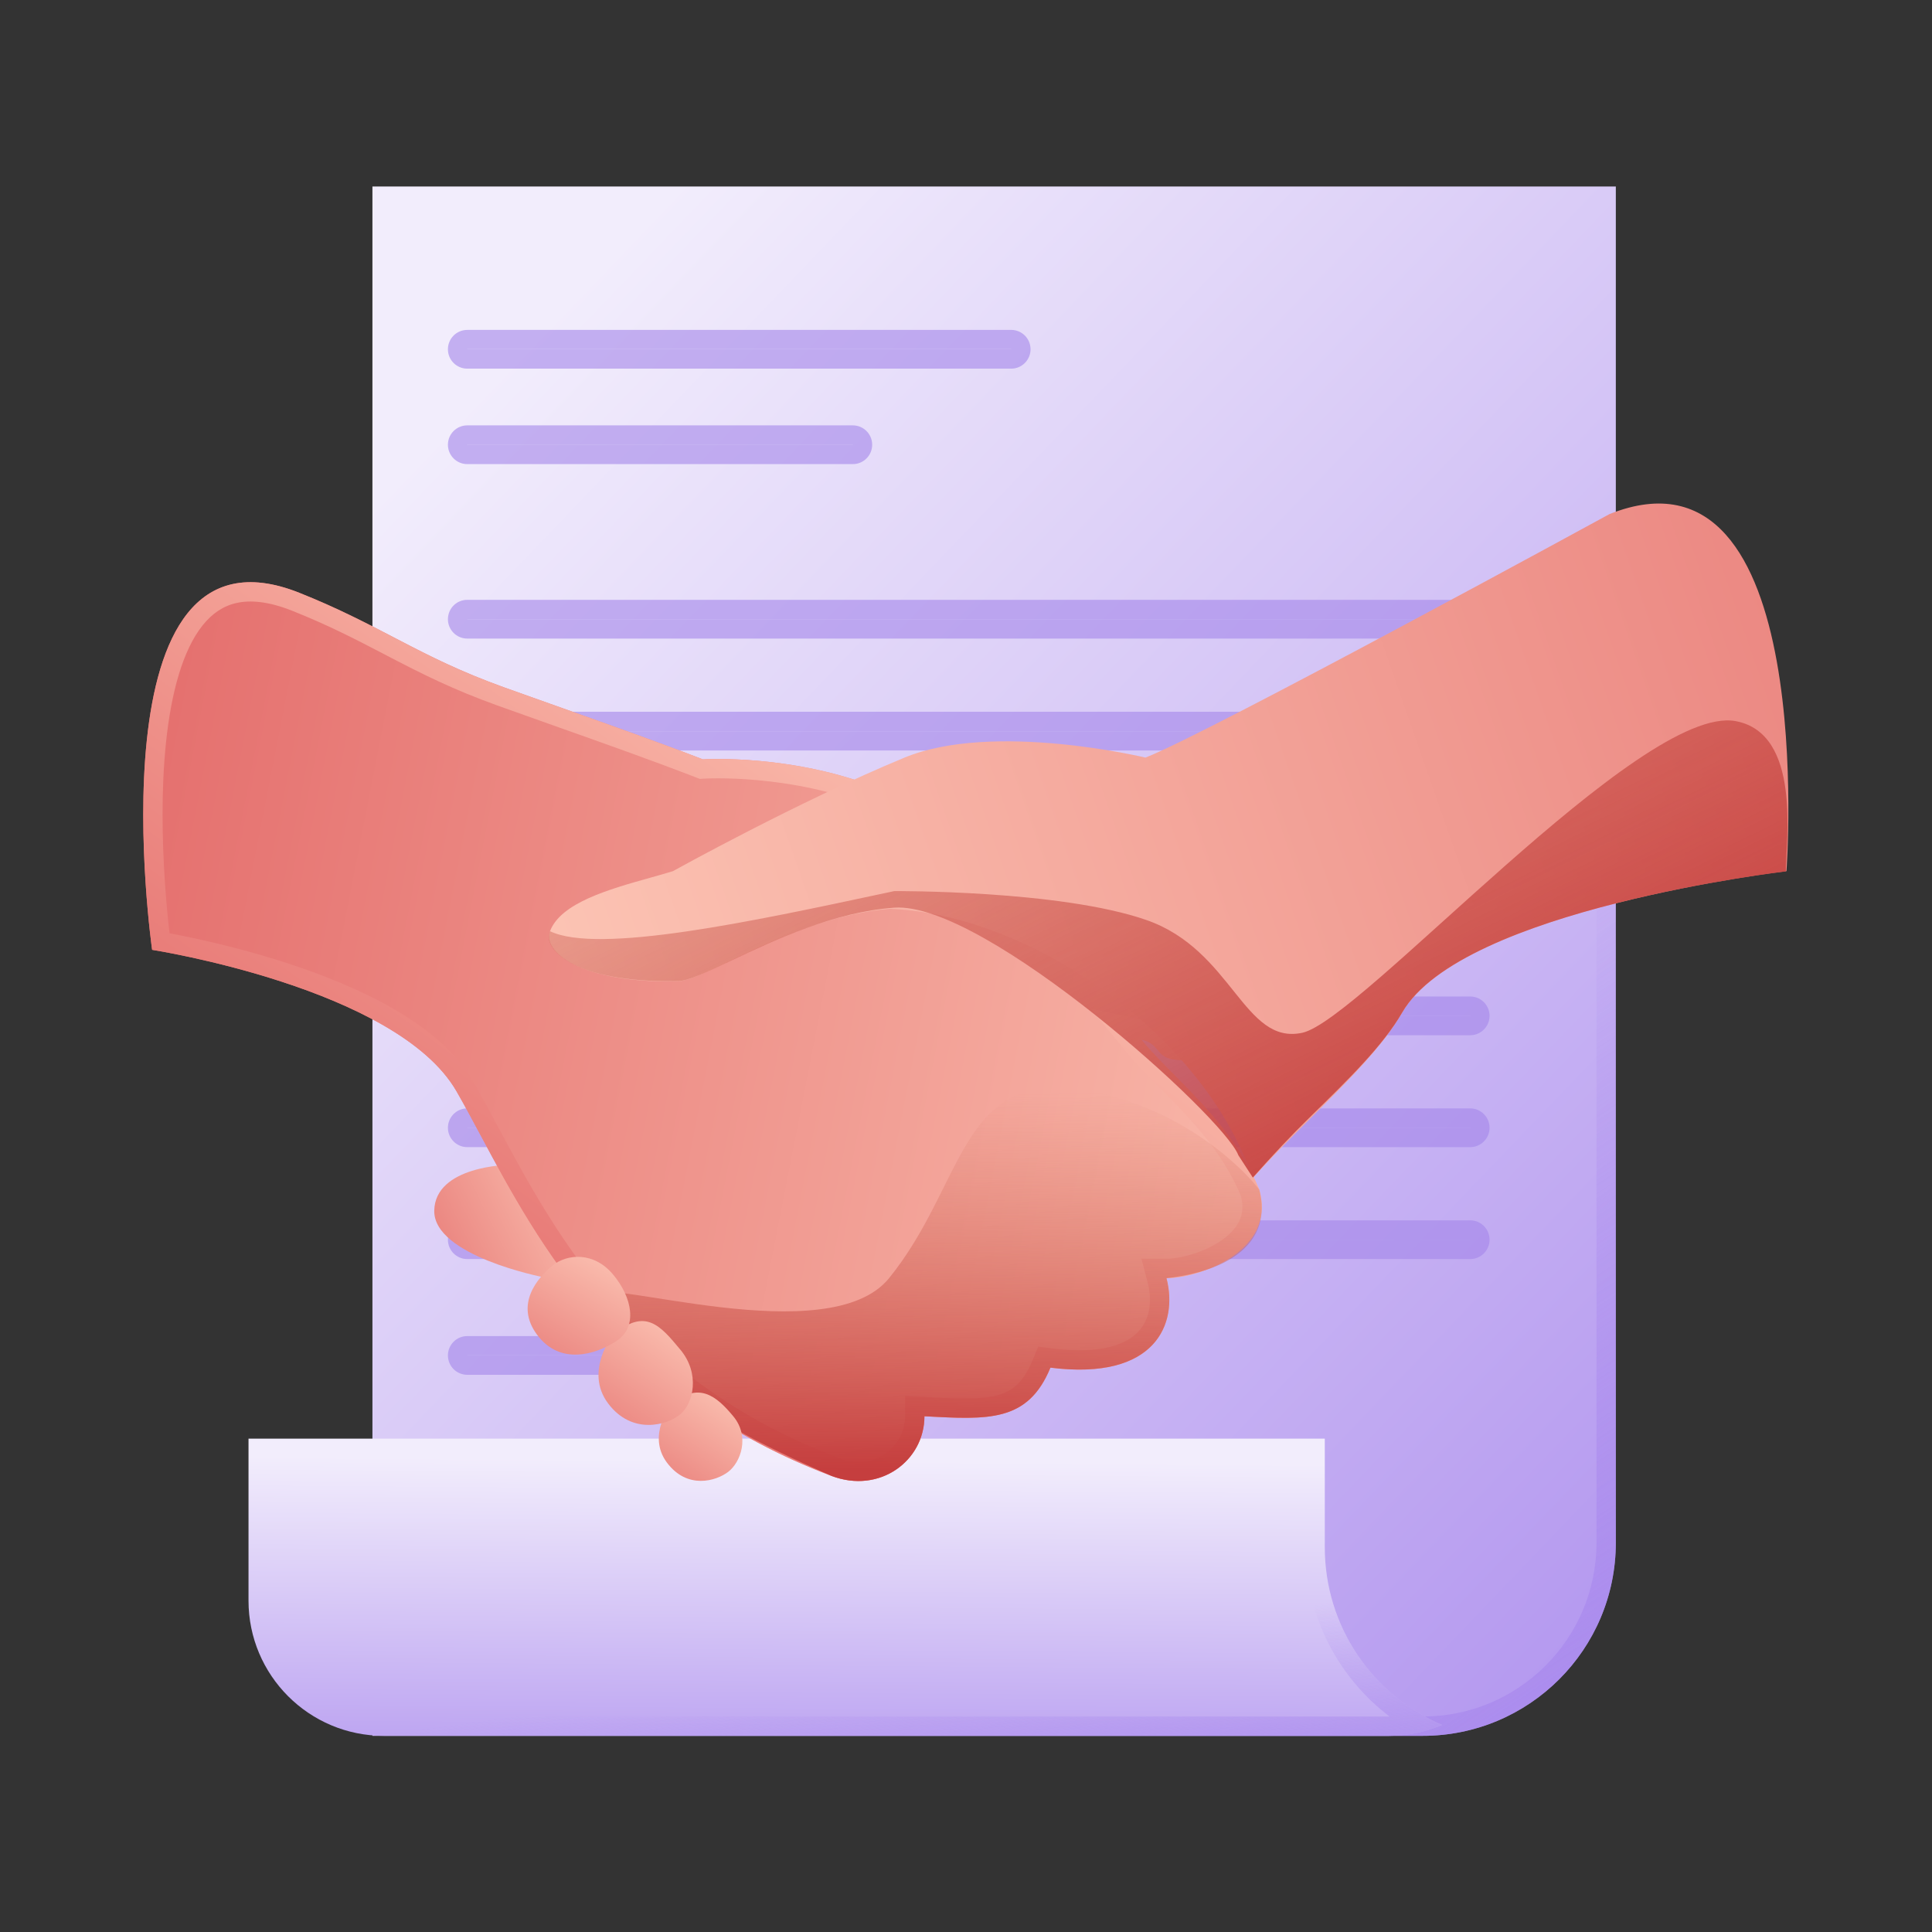 <svg width="100" height="100" viewBox="0 0 100 100" fill="none" xmlns="http://www.w3.org/2000/svg">
<rect x="0" y="0" width="100" height="100" fill="#333333" stroke="none"/>
<path d="M19.277 9.654H83.635V79.847C83.635 85.37 79.158 89.847 73.635 89.847H19.277V9.654Z" fill="url(#paint0_linear_9272_231831)"/>
<path fill-rule="evenodd" clip-rule="evenodd" d="M82.635 10.654H20.277V88.847H73.635C78.606 88.847 82.635 84.817 82.635 79.847V10.654ZM19.277 9.654V89.847H73.635C79.158 89.847 83.635 85.37 83.635 79.847V9.654H19.277Z" fill="url(#paint1_linear_9272_231831)"/>
<g style="mix-blend-mode:multiply" opacity="0.6">
<path fill-rule="evenodd" clip-rule="evenodd" d="M52.34 18.081H24.185C24.185 18.081 24.185 18.081 24.185 18.081C24.184 18.08 24.184 18.08 24.184 18.079C24.184 18.079 24.184 18.079 24.184 18.078C24.184 18.078 24.184 18.078 24.184 18.077C24.184 18.077 24.184 18.076 24.185 18.076C24.185 18.076 24.185 18.076 24.185 18.076H52.34C52.34 18.076 52.34 18.076 52.34 18.076C52.34 18.076 52.341 18.077 52.341 18.077C52.341 18.077 52.341 18.077 52.341 18.077C52.341 18.078 52.341 18.078 52.341 18.078C52.341 18.079 52.341 18.079 52.341 18.079C52.341 18.079 52.341 18.079 52.341 18.08C52.34 18.08 52.34 18.08 52.34 18.081C52.34 18.081 52.34 18.081 52.34 18.081ZM44.142 23.022H24.185C24.185 23.022 24.185 23.022 24.185 23.022C24.184 23.021 24.184 23.021 24.184 23.021C24.184 23.02 24.184 23.02 24.184 23.02C24.184 23.019 24.184 23.019 24.184 23.019C24.184 23.018 24.184 23.018 24.185 23.017C24.185 23.017 24.185 23.017 24.185 23.017H44.142C44.142 23.017 44.142 23.017 44.142 23.017C44.143 23.018 44.143 23.018 44.144 23.019C44.144 23.019 44.144 23.019 44.144 23.02C44.144 23.02 44.144 23.02 44.144 23.021C44.143 23.021 44.143 23.021 44.142 23.022C44.142 23.022 44.142 23.022 44.142 23.022ZM44.144 23.02C44.144 23.02 44.144 23.02 44.144 23.02L44.144 23.02ZM76.098 32.052C76.098 32.052 76.098 32.052 76.098 32.052C76.099 32.051 76.099 32.051 76.099 32.051C76.099 32.05 76.099 32.05 76.099 32.05C76.099 32.049 76.099 32.049 76.099 32.048C76.099 32.048 76.099 32.048 76.099 32.048C76.099 32.048 76.098 32.047 76.098 32.047C76.098 32.047 76.098 32.047 76.098 32.047H24.185C24.185 32.047 24.185 32.047 24.185 32.047C24.184 32.048 24.184 32.048 24.184 32.048C24.184 32.049 24.184 32.049 24.184 32.05C24.184 32.05 24.184 32.05 24.184 32.051C24.184 32.051 24.184 32.051 24.185 32.052C24.185 32.052 24.185 32.052 24.185 32.052H76.098ZM76.098 52.583H24.185C24.185 52.583 24.185 52.583 24.185 52.583C24.184 52.583 24.184 52.582 24.184 52.582C24.184 52.582 24.184 52.581 24.184 52.581C24.184 52.58 24.184 52.58 24.184 52.58C24.184 52.58 24.184 52.579 24.185 52.578C24.185 52.578 24.185 52.578 24.185 52.578H76.098C76.098 52.578 76.098 52.578 76.098 52.578C76.099 52.579 76.099 52.58 76.099 52.58C76.099 52.58 76.099 52.58 76.099 52.581C76.099 52.581 76.099 52.582 76.099 52.582C76.099 52.582 76.099 52.583 76.098 52.583C76.098 52.583 76.098 52.583 76.098 52.583ZM76.098 37.845H24.185C24.185 37.845 24.185 37.845 24.185 37.845C24.184 37.845 24.184 37.844 24.184 37.844C24.184 37.844 24.184 37.843 24.184 37.843C24.184 37.842 24.184 37.842 24.184 37.842C24.184 37.842 24.184 37.841 24.185 37.84C24.185 37.84 24.185 37.84 24.185 37.84H76.098C76.098 37.84 76.098 37.84 76.098 37.84C76.099 37.841 76.099 37.842 76.099 37.842C76.099 37.842 76.099 37.842 76.099 37.843C76.099 37.843 76.099 37.844 76.099 37.844C76.099 37.844 76.099 37.845 76.098 37.845C76.098 37.845 76.098 37.845 76.098 37.845ZM76.098 58.376H24.185C24.185 58.376 24.185 58.376 24.185 58.376C24.184 58.375 24.184 58.375 24.184 58.374C24.184 58.374 24.184 58.374 24.184 58.374C24.184 58.374 24.184 58.373 24.184 58.373C24.184 58.373 24.184 58.372 24.184 58.372C24.184 58.372 24.184 58.371 24.185 58.37C24.185 58.37 24.185 58.37 24.185 58.37H76.098C76.098 58.37 76.098 58.37 76.098 58.37C76.099 58.371 76.099 58.372 76.099 58.372L76.099 58.372C76.099 58.372 76.099 58.372 76.099 58.372C76.099 58.372 76.099 58.372 76.099 58.372C76.099 58.371 76.099 58.371 76.099 58.372M76.099 58.374C76.099 58.374 76.099 58.375 76.098 58.376C76.098 58.376 76.098 58.376 76.098 58.376M76.099 58.374C76.099 58.374 76.099 58.375 76.099 58.374L76.099 58.374C76.099 58.374 76.099 58.374 76.099 58.374ZM76.099 58.372L76.099 58.372L76.099 58.372ZM76.098 43.638H24.185C24.185 43.638 24.185 43.638 24.185 43.638C24.184 43.637 24.184 43.636 24.184 43.636C24.184 43.636 24.184 43.636 24.184 43.635C24.184 43.635 24.184 43.634 24.184 43.634C24.184 43.634 24.184 43.633 24.185 43.633C24.185 43.633 24.185 43.633 24.185 43.633H76.098C76.098 43.633 76.098 43.633 76.098 43.633C76.099 43.633 76.099 43.634 76.099 43.634C76.099 43.634 76.099 43.635 76.099 43.635C76.099 43.636 76.099 43.636 76.099 43.636C76.099 43.636 76.099 43.637 76.098 43.638C76.098 43.638 76.098 43.638 76.098 43.638ZM76.098 64.169H24.185C24.185 64.169 24.185 64.169 24.185 64.169C24.184 64.168 24.184 64.168 24.184 64.167C24.184 64.167 24.184 64.167 24.184 64.166C24.184 64.166 24.184 64.165 24.184 64.165C24.184 64.165 24.184 64.164 24.185 64.164C24.185 64.164 24.185 64.164 24.185 64.164H76.098C76.098 64.164 76.098 64.164 76.098 64.164C76.099 64.164 76.099 64.165 76.099 64.165C76.099 64.165 76.099 64.166 76.099 64.166C76.099 64.167 76.099 64.167 76.099 64.167C76.099 64.167 76.099 64.167 76.099 64.167C76.099 64.168 76.099 64.168 76.098 64.169C76.098 64.169 76.098 64.169 76.098 64.169ZM52.34 70.16C52.34 70.16 52.34 70.16 52.34 70.16C52.34 70.159 52.341 70.158 52.341 70.158C52.341 70.158 52.341 70.157 52.341 70.157C52.341 70.157 52.341 70.156 52.341 70.156C52.341 70.156 52.34 70.155 52.34 70.155C52.34 70.155 52.34 70.155 52.34 70.155H24.185C24.185 70.155 24.185 70.155 24.185 70.155C24.184 70.155 24.184 70.155 24.184 70.156C24.184 70.156 24.184 70.156 24.184 70.156C24.184 70.156 24.184 70.157 24.184 70.157C24.184 70.157 24.184 70.158 24.184 70.158C24.184 70.158 24.184 70.159 24.185 70.16C24.185 70.16 24.185 70.16 24.185 70.16H52.34ZM53.341 18.078C53.341 18.631 52.893 19.081 52.341 19.081H24.184C23.631 19.081 23.184 18.631 23.184 18.078C23.184 17.526 23.631 17.076 24.184 17.076H52.341C52.893 17.076 53.341 17.526 53.341 18.078ZM45.144 23.02C45.144 23.572 44.696 24.022 44.144 24.022H24.184C23.631 24.022 23.184 23.572 23.184 23.02C23.184 22.467 23.631 22.017 24.184 22.017H44.144C44.696 22.017 45.144 22.467 45.144 23.02ZM24.184 33.052C23.631 33.052 23.184 32.602 23.184 32.05C23.184 31.497 23.631 31.047 24.184 31.047H76.099C76.651 31.047 77.099 31.497 77.099 32.05C77.099 32.602 76.651 33.052 76.099 33.052H24.184ZM77.099 52.581C77.099 53.133 76.651 53.583 76.099 53.583H24.184C23.631 53.583 23.184 53.133 23.184 52.581C23.184 52.029 23.631 51.578 24.184 51.578H76.099C76.651 51.578 77.099 52.029 77.099 52.581ZM24.184 38.845C23.631 38.845 23.184 38.395 23.184 37.843C23.184 37.291 23.631 36.84 24.184 36.84H76.099C76.651 36.84 77.099 37.291 77.099 37.843C77.099 38.395 76.651 38.845 76.099 38.845H24.184ZM77.099 58.373C77.099 58.925 76.651 59.376 76.099 59.376H24.184C23.631 59.376 23.184 58.925 23.184 58.373C23.184 57.821 23.631 57.37 24.184 57.37H76.099C76.651 57.37 77.099 57.821 77.099 58.373ZM24.184 44.638C23.631 44.638 23.184 44.187 23.184 43.635C23.184 43.083 23.631 42.633 24.184 42.633H76.099C76.651 42.633 77.099 43.083 77.099 43.635C77.099 44.187 76.651 44.638 76.099 44.638H24.184ZM77.099 64.166C77.099 64.719 76.651 65.169 76.099 65.169H24.184C23.631 65.169 23.184 64.719 23.184 64.166C23.184 63.614 23.631 63.164 24.184 63.164H76.099C76.651 63.164 77.099 63.614 77.099 64.166ZM24.184 71.16C23.631 71.16 23.184 70.709 23.184 70.157C23.184 69.605 23.631 69.155 24.184 69.155H52.341C52.893 69.155 53.341 69.605 53.341 70.157C53.341 70.709 52.893 71.16 52.341 71.16H24.184Z" fill="#A386EA"/>
</g>
<path fill-rule="evenodd" clip-rule="evenodd" d="M68.571 74.464H12.863V82.847C12.863 86.713 15.997 89.847 19.863 89.847H71.888C72.868 89.847 73.801 89.646 74.647 89.283C71.075 87.757 68.571 84.212 68.571 80.082V74.464Z" fill="url(#paint2_linear_9272_231831)"/>
<path fill-rule="evenodd" clip-rule="evenodd" d="M67.571 75.464H13.863V82.847C13.863 86.161 16.55 88.847 19.863 88.847H71.888C71.9 88.847 71.912 88.847 71.924 88.847C69.28 86.839 67.571 83.66 67.571 80.082V75.464ZM12.863 74.464V82.847C12.863 86.713 15.997 89.847 19.863 89.847H71.888C72.356 89.847 72.813 89.801 73.255 89.714C73.739 89.618 74.204 89.472 74.647 89.283C74.22 89.1 73.808 88.889 73.415 88.651C70.512 86.901 68.571 83.718 68.571 80.082V74.464H12.863Z" fill="url(#paint3_linear_9272_231831)"/>
<path d="M22.477 62.666C22.517 60.337 26.342 60.291 26.342 60.291C28.826 60.177 30.02 61.338 30.085 63.185C30.15 65.012 29.291 65.837 28.082 66.099C28.082 66.099 22.437 64.996 22.477 62.666Z" fill="url(#paint4_linear_9272_231831)"/>
<path d="M36.38 39.304C36.38 39.304 41.099 38.995 45.689 40.891C51.159 43.149 61.378 49.163 61.378 49.163C61.751 49.278 62.156 49.392 62.576 49.51C64.692 50.104 67.177 50.801 67.736 52.265C68.135 53.309 66.233 54.958 61.157 54.868C59.683 54.841 60.206 54.054 59.059 53.8C60.738 55.849 63.693 57.976 65.18 61.579C66.077 64.783 62.016 66.156 60.375 66.156C60.986 68.512 59.821 71.476 54.368 70.789C53.196 73.638 51.118 73.477 47.847 73.306C47.847 75.594 45.547 77.34 43.042 76.395C30.457 71.647 26.713 61.825 23.626 56.479C20.538 51.132 7.874 49.163 7.874 49.163C7.874 49.163 4.61 26.357 15.482 30.679C19.704 32.358 21.656 33.986 26.082 35.575C29.682 36.867 33.154 38.059 36.38 39.304Z" fill="url(#paint5_linear_9272_231831)"/>
<path fill-rule="evenodd" clip-rule="evenodd" d="M36.225 40.317L36.02 40.237C33.715 39.347 31.29 38.487 28.767 37.593C27.774 37.24 26.766 36.883 25.744 36.516C23.467 35.699 21.825 34.87 20.244 34.048C20.12 33.983 19.996 33.919 19.873 33.855C18.427 33.102 17.006 32.361 15.113 31.609C13.882 31.119 12.952 31.054 12.249 31.209C11.558 31.361 10.982 31.75 10.488 32.368C9.454 33.662 8.863 35.859 8.595 38.405C8.332 40.906 8.397 43.559 8.532 45.602C8.598 46.62 8.682 47.479 8.749 48.082C8.757 48.161 8.766 48.236 8.774 48.306C9.121 48.371 9.576 48.461 10.113 48.577C11.371 48.85 13.085 49.272 14.902 49.865C16.715 50.458 18.659 51.23 20.362 52.214C22.051 53.19 23.594 54.423 24.492 55.979C24.91 56.702 25.334 57.495 25.785 58.336C28.744 63.855 32.829 71.473 43.395 75.46C45.263 76.164 46.847 74.878 46.847 73.306L46.847 72.253L47.919 72.308C49.613 72.397 50.752 72.456 51.63 72.216C52.035 72.105 52.357 71.934 52.633 71.677C52.914 71.415 53.191 71.022 53.444 70.409L53.735 69.701L54.493 69.797C57.062 70.12 58.331 69.549 58.918 68.927C59.508 68.302 59.655 67.365 59.407 66.407L59.082 65.156L60.375 65.156C61.004 65.156 62.234 64.868 63.172 64.238C63.628 63.932 63.958 63.584 64.138 63.21C64.303 62.87 64.373 62.452 64.231 61.903C63.551 60.281 62.538 58.965 61.454 57.782C60.993 57.279 60.529 56.81 60.071 56.347C59.981 56.256 59.892 56.166 59.803 56.075C59.267 55.532 58.738 54.986 58.285 54.434L56.455 52.2L59.275 52.823C59.695 52.916 60.024 53.074 60.294 53.294C60.493 53.456 60.659 53.661 60.725 53.743C60.735 53.756 60.743 53.766 60.748 53.772C60.773 53.801 60.785 53.814 60.791 53.819C60.806 53.825 60.903 53.863 61.175 53.868C63.621 53.911 65.188 53.531 66.052 53.098C66.486 52.88 66.686 52.678 66.76 52.567C66.764 52.561 66.768 52.556 66.771 52.551C66.612 52.23 66.18 51.857 65.328 51.472C64.454 51.078 63.382 50.774 62.306 50.472L62.299 50.471C61.885 50.354 61.469 50.237 61.084 50.119L60.972 50.084L60.871 50.025L61.378 49.163C61.751 49.278 62.156 49.392 62.576 49.51C64.692 50.104 67.177 50.801 67.736 52.265C68.128 53.291 66.3 54.9 61.424 54.871C61.336 54.87 61.247 54.869 61.157 54.868C60.34 54.853 60.137 54.605 59.922 54.343C59.75 54.132 59.571 53.913 59.059 53.8C59.547 54.395 60.142 54.997 60.778 55.64C60.851 55.714 60.925 55.788 60.999 55.863C62.498 57.382 64.174 59.143 65.18 61.579C65.926 64.243 63.244 65.641 61.375 66.037C60.997 66.117 60.651 66.156 60.375 66.156C60.459 66.48 60.51 66.817 60.52 67.153C60.584 69.259 59.069 71.381 54.368 70.789C53.32 73.336 51.548 73.477 48.847 73.356C48.58 73.345 48.304 73.33 48.019 73.315C47.962 73.312 47.905 73.309 47.847 73.306C47.847 73.425 47.841 73.543 47.829 73.659C47.607 75.769 45.417 77.291 43.042 76.395C32.102 72.268 27.843 64.306 24.888 58.783C24.444 57.953 24.029 57.178 23.626 56.479C20.538 51.132 7.874 49.163 7.874 49.163C7.874 49.163 4.61 26.357 15.482 30.679C17.425 31.452 18.887 32.214 20.331 32.966C22.025 33.848 23.693 34.717 26.082 35.575C27.095 35.939 28.098 36.294 29.088 36.645C31.616 37.542 34.062 38.409 36.38 39.304C36.38 39.304 41.099 38.995 45.689 40.891C51.159 43.149 61.378 49.163 61.378 49.163L60.871 50.025L60.757 49.958C60.681 49.914 60.57 49.848 60.425 49.764C60.137 49.596 59.718 49.354 59.198 49.055C58.158 48.458 56.715 47.639 55.102 46.749C51.862 44.963 47.984 42.92 45.307 41.815C43.135 40.918 40.914 40.537 39.222 40.383C38.38 40.306 37.677 40.286 37.188 40.286C36.943 40.285 36.753 40.29 36.626 40.294C36.563 40.296 36.515 40.298 36.484 40.3L36.452 40.302L36.445 40.302L36.225 40.317Z" fill="url(#paint6_linear_9272_231831)"/>
<path d="M60.378 66.156C60.989 68.512 59.824 71.476 54.371 70.789C53.199 73.638 51.121 73.477 47.85 73.306C47.85 75.594 45.55 77.34 43.045 76.395C35 72.892 33.257 70.791 30.803 67.014C31.108 66.06 42.907 70 46.019 66.156C49.909 61.351 49.68 55.573 55.743 56.374C60.46 56.997 63.865 59.942 65.084 61.454C65.119 61.497 65.152 61.539 65.183 61.58C65.894 64.359 63.524 65.812 60.378 66.156Z" fill="url(#paint7_linear_9272_231831)"/>
<path d="M59.289 39.213C59.289 39.213 51.409 37.318 46.819 39.213C41.349 41.471 34.829 45.092 34.829 45.092C34.456 45.207 34.05 45.321 33.631 45.438C31.515 46.032 29.03 46.73 28.47 48.194C28.071 49.238 29.974 50.887 35.05 50.796C36.523 50.77 41.041 47.45 46.061 47.039C53.242 47.335 62.232 53.407 64.846 60.982C67.655 57.836 71.013 55.123 72.581 52.408C75.669 47.061 92.467 45.092 92.467 45.092C92.467 45.092 94.181 22.286 83.309 26.608C83.309 26.608 62.515 37.967 59.289 39.213Z" fill="url(#paint8_linear_9272_231831)"/>
<path d="M35.077 50.785C29.727 50.881 28.043 49.127 28.467 48.198C30.971 49.402 38.915 47.701 45.861 46.214C46.004 46.184 46.146 46.153 46.287 46.123C46.287 46.123 54.882 46.066 59.344 47.622C63.806 49.177 64.374 54.114 67.41 53.456C70.445 52.798 84.918 36.41 89.837 37.325C93.254 37.961 92.436 43.503 92.436 45.105C92.436 45.105 75.665 47.06 72.578 52.406C71.586 54.124 69.777 55.892 67.871 57.756C66.764 58.839 65.878 59.794 64.846 60.951L64.096 59.794C63.367 57.823 50.967 46.645 46.287 46.981C43.168 47.205 40.102 48.656 37.896 49.699C36.612 50.306 35.619 50.776 35.077 50.785Z" fill="url(#paint9_linear_9272_231831)"/>
<path d="M34.518 75.701C33.468 74.293 34.727 72.705 34.727 72.705C36.155 71.492 37.063 72.235 37.954 73.306C38.835 74.366 38.325 75.701 37.693 76.182C37.06 76.664 35.568 77.108 34.518 75.701Z" fill="url(#paint10_linear_9272_231831)"/>
<path d="M31.471 72.634C30.233 70.974 31.718 69.102 31.718 69.102C33.399 67.674 34.162 68.592 35.209 69.852L35.214 69.857C36.253 71.106 35.889 72.634 35.214 73.202C34.539 73.77 32.709 74.293 31.471 72.634Z" fill="url(#paint11_linear_9272_231831)"/>
<path d="M27.803 69.091C26.626 67.514 27.831 66.135 28.59 65.512C29.349 64.889 30.742 64.776 31.739 65.976C32.727 67.163 33.019 68.681 31.913 69.407C30.806 70.134 28.979 70.668 27.803 69.091Z" fill="url(#paint12_linear_9272_231831)"/>
<defs>
<linearGradient id="paint0_linear_9272_231831" x1="31.506" y1="13.191" x2="106.92" y2="85.399" gradientUnits="userSpaceOnUse">
<stop stop-color="#F2EDFC"/>
<stop offset="1" stop-color="#A888ED"/>
</linearGradient>
<linearGradient id="paint1_linear_9272_231831" x1="91.538" y1="97.2" x2="63.965" y2="55.369" gradientUnits="userSpaceOnUse">
<stop stop-color="#A888ED"/>
<stop offset="1" stop-color="#A888ED" stop-opacity="0"/>
</linearGradient>
<linearGradient id="paint2_linear_9272_231831" x1="43.631" y1="75.595" x2="43.479" y2="96.031" gradientUnits="userSpaceOnUse">
<stop stop-color="#F2EDFC"/>
<stop offset="1" stop-color="#A888ED"/>
</linearGradient>
<linearGradient id="paint3_linear_9272_231831" x1="70.694" y1="95.99" x2="68.879" y2="82.961" gradientUnits="userSpaceOnUse">
<stop offset="0.01" stop-color="#A888ED"/>
<stop offset="1" stop-color="#A888ED" stop-opacity="0"/>
</linearGradient>
<linearGradient id="paint4_linear_9272_231831" x1="32.529" y1="61.639" x2="19.829" y2="67.949" gradientUnits="userSpaceOnUse">
<stop stop-color="#FFCFBD"/>
<stop offset="1" stop-color="#E26666"/>
</linearGradient>
<linearGradient id="paint5_linear_9272_231831" x1="86.762" y1="62.126" x2="-2.278" y2="44.692" gradientUnits="userSpaceOnUse">
<stop stop-color="#FFCFBD"/>
<stop offset="1" stop-color="#E26666"/>
</linearGradient>
<linearGradient id="paint6_linear_9272_231831" x1="52.657" y1="43.395" x2="31.062" y2="72.668" gradientUnits="userSpaceOnUse">
<stop stop-color="#FABAAB"/>
<stop offset="1" stop-color="#E67371"/>
</linearGradient>
<linearGradient id="paint7_linear_9272_231831" x1="39.181" y1="76.153" x2="38.921" y2="56.791" gradientUnits="userSpaceOnUse">
<stop stop-color="#C53E3E"/>
<stop offset="1" stop-color="#D4735D" stop-opacity="0"/>
</linearGradient>
<linearGradient id="paint8_linear_9272_231831" x1="13.396" y1="44.714" x2="124.191" y2="6.077" gradientUnits="userSpaceOnUse">
<stop stop-color="#FFCFBD"/>
<stop offset="1" stop-color="#E26666"/>
</linearGradient>
<linearGradient id="paint9_linear_9272_231831" x1="82.313" y1="57.747" x2="57.5" y2="7.263" gradientUnits="userSpaceOnUse">
<stop stop-color="#C53E3E"/>
<stop offset="1" stop-color="#D4735D" stop-opacity="0"/>
</linearGradient>
<linearGradient id="paint10_linear_9272_231831" x1="38.512" y1="70.887" x2="33.123" y2="79.339" gradientUnits="userSpaceOnUse">
<stop stop-color="#FFCFBD"/>
<stop offset="1" stop-color="#E26666"/>
</linearGradient>
<linearGradient id="paint11_linear_9272_231831" x1="35.962" y1="66.977" x2="29.52" y2="76.679" gradientUnits="userSpaceOnUse">
<stop stop-color="#FFCFBD"/>
<stop offset="1" stop-color="#E26666"/>
</linearGradient>
<linearGradient id="paint12_linear_9272_231831" x1="32.727" y1="63.734" x2="27.038" y2="73.626" gradientUnits="userSpaceOnUse">
<stop stop-color="#FFCFBD"/>
<stop offset="1" stop-color="#E26666"/>
</linearGradient>
</defs>
</svg>
